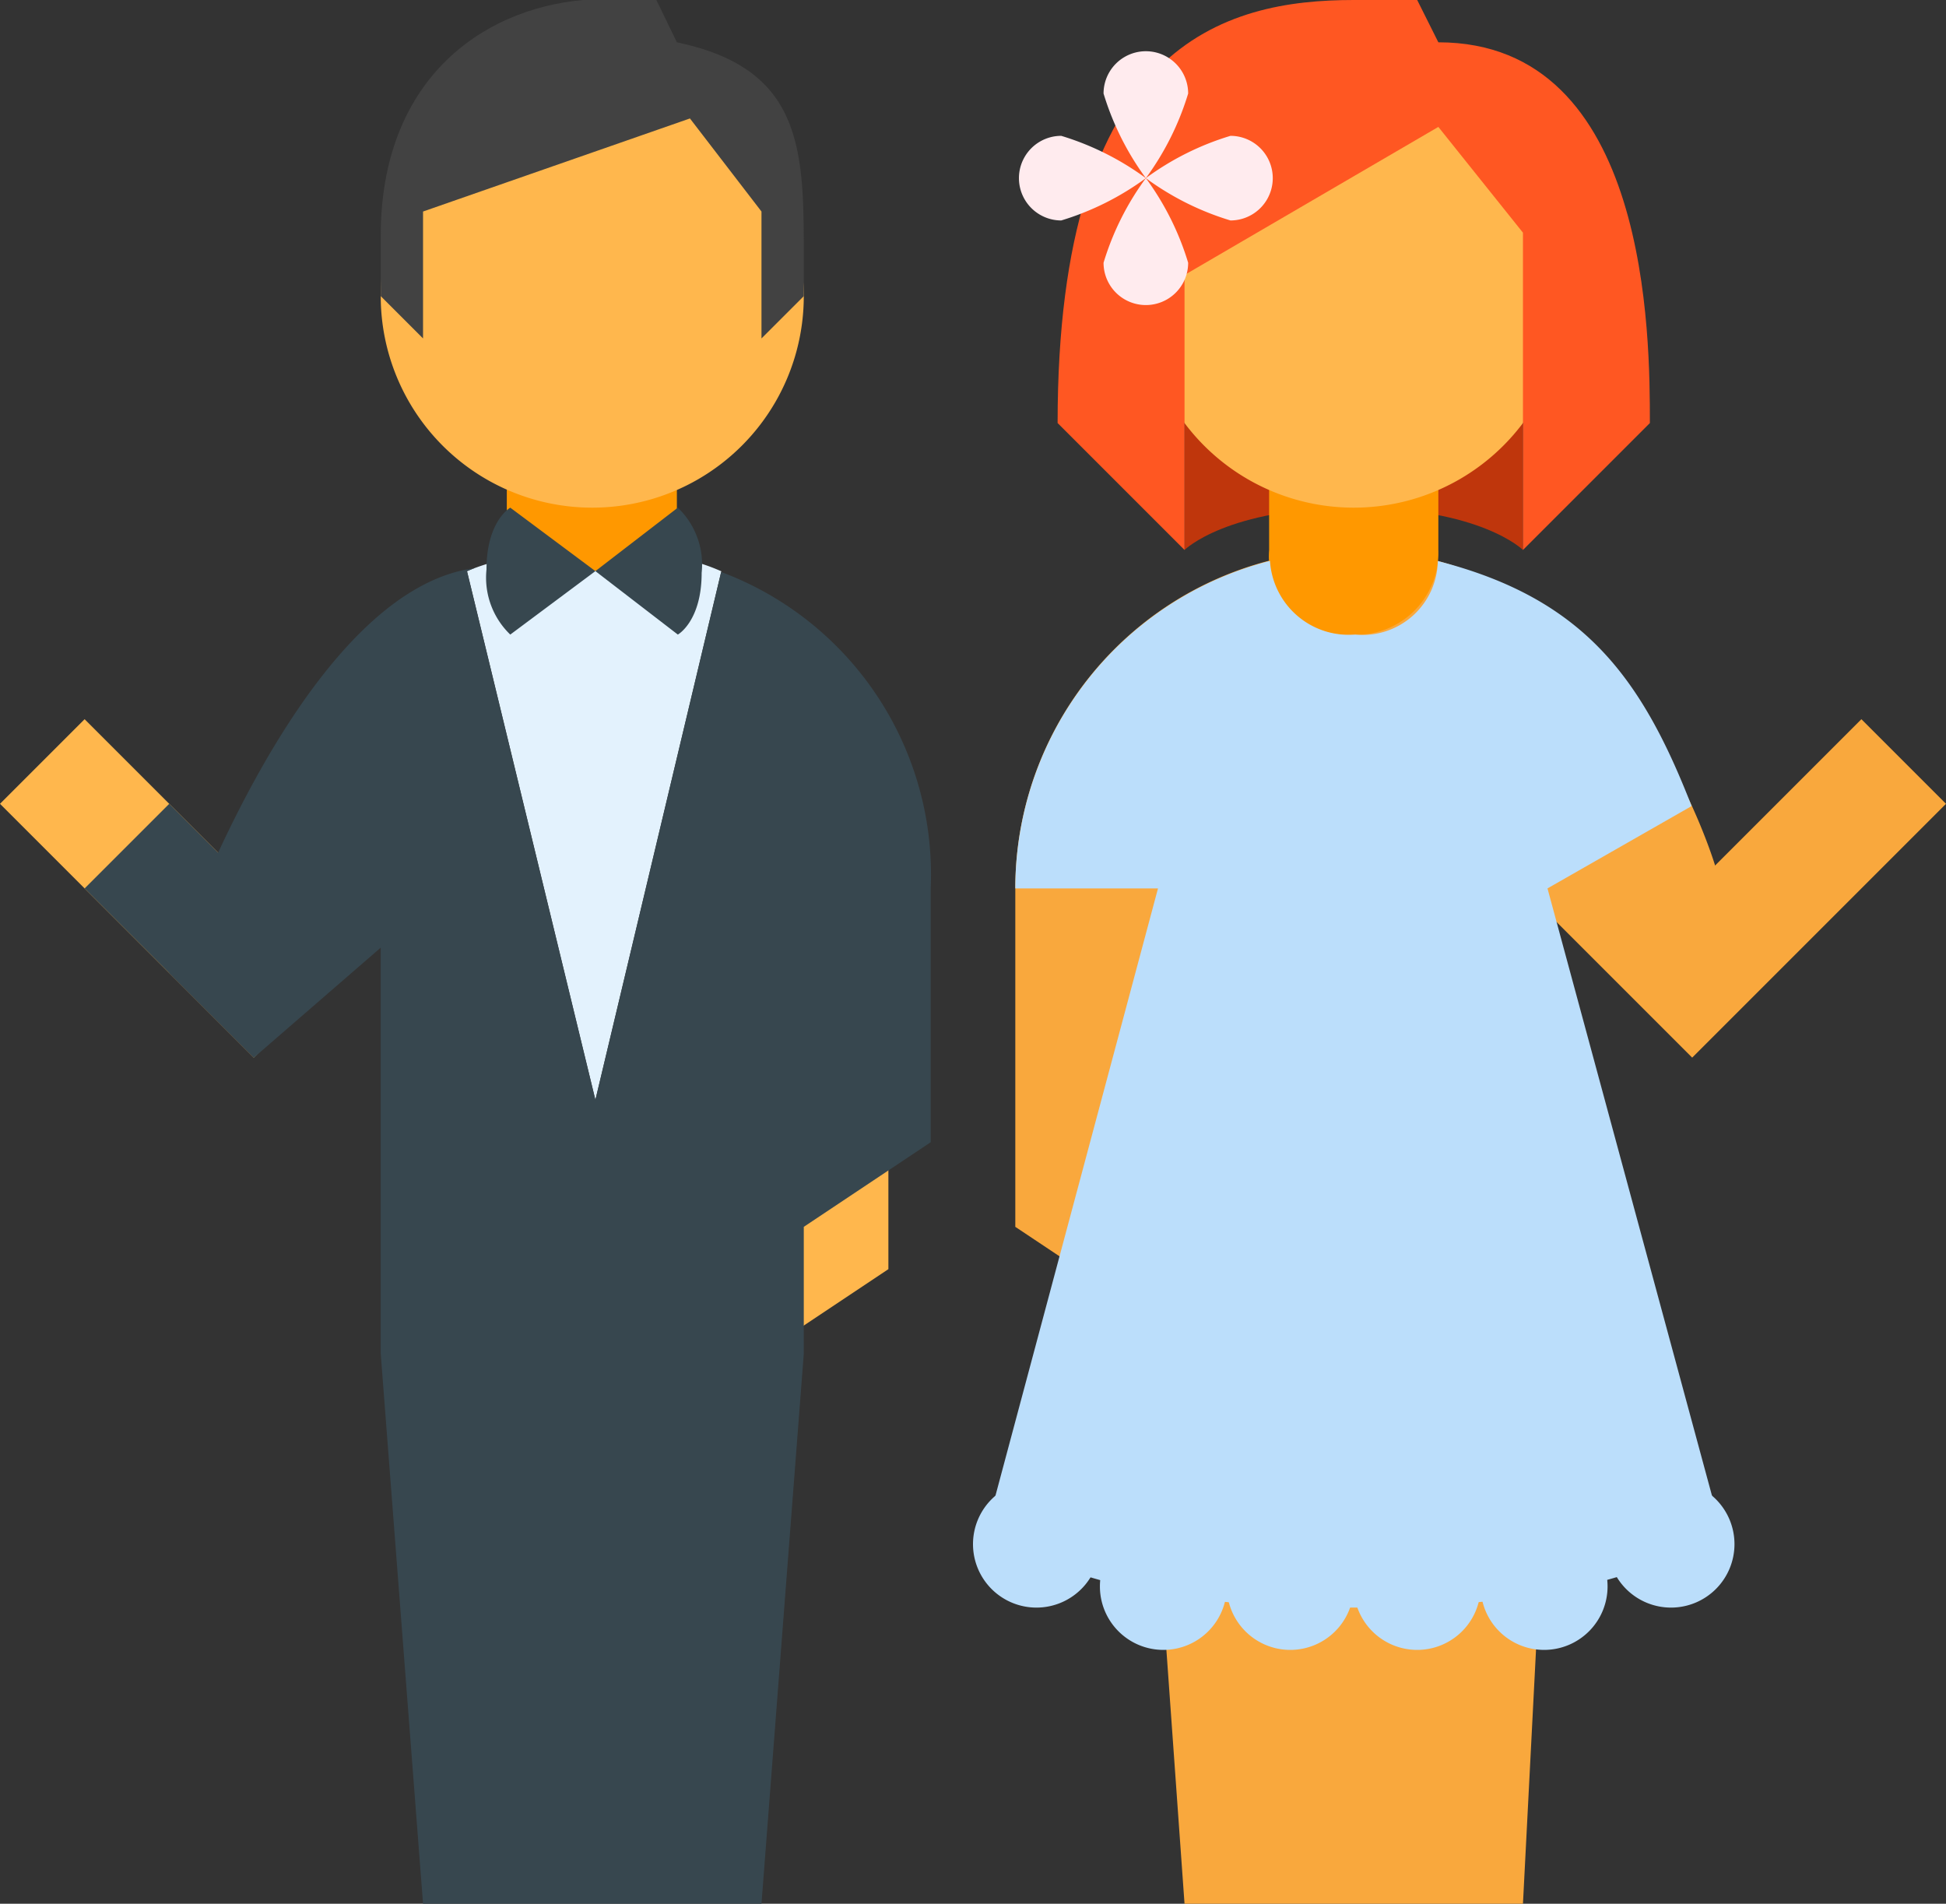 <?xml version="1.0" encoding="UTF-8"?> <svg xmlns="http://www.w3.org/2000/svg" viewBox="0 0 46 45"><rect x="0" y="0" width="46" height="45" fill="#333333" stroke="none"/> <g data-name="Слой 2"> <path fill="#ff9800" d="M16,10.246H11.98v3l2.012.254L16,13.246Z"></path> <path fill="#ffb74d" d="M0,19l2-2,6,6L6,25Z"></path> <path fill="#ffb74d" d="M18,32l3-2V26H18Z"></path> <path fill="#ffb74d" d="M14,12a5,5,0,1,1,5-5,5,5,0,0,1-5,5"></path> <path fill="#424242" d="M13.781,0C11.344.219,9,1.93,9,5.574V7l1,1V5l6.309-2.2L18,5V8l1-1V5.8c0-2.414-.137-4.2-3-4.8l-.484-1Z"></path> <path fill="#bf360c" d="M36,13s-1-1-4-1-4,1-4,1V4h8Z"></path> <path fill="#f9a83d" d="M46,19l-2-2-4,4H36l4,4Z"></path> <path fill="#f9a83d" d="M40.57,20.55l-.863,1.237-3.543-.63L36,22l1,3.563L36,45H28L27,31l-3-2V21a8,8,0,0,1,8-8C38.425,13,40.57,20.55,40.57,20.55Z"></path> <path fill="#ff9800" d="M34,10H30v3a1.849,1.849,0,0,0,1.961,2A1.936,1.936,0,0,0,34,13Z"></path> <path fill="#ffb74d" d="M32,12a5,5,0,1,1,5-5,5,5,0,0,1-5,5"></path> <path fill="#ff5722" d="M32,0c-3.039,0-7,1-7,10l3,3V6.5L34,3l2,2.5V13l3-3c0-2.012,0-9-5-9l-.5-1Z"></path> <path fill="#ffebee" d="M28.086,2.211a6.628,6.628,0,0,1-1,2,6.628,6.628,0,0,1-1-2,1,1,0,1,1,2,0Z"></path> <path fill="#ffebee" d="M26.086,6.211a6.578,6.578,0,0,1,1-2,6.578,6.578,0,0,1,1,2,1,1,0,0,1-2,0Z"></path> <path fill="#ffebee" d="M25.086,3.211a6.628,6.628,0,0,1,2,1,6.628,6.628,0,0,1-2,1,1,1,0,1,1,0-2Z"></path> <path fill="#ffebee" d="M29.086,5.211a6.578,6.578,0,0,1-2-1,6.578,6.578,0,0,1,2-1,1,1,0,0,1,0,2Z"></path> <path fill="#e3f2fd" d="M12,13.207v.039l2.008.254,2.012-.254v-.062a4.607,4.607,0,0,1,1.031.32L14.074,26,11.039,13.5A5.108,5.108,0,0,1,12,13.207Z"></path> <path fill="#37474f" d="M11.215,13.43c-.113.043-.176.074-.176.074L14.074,26,17.047,13.52A7.635,7.635,0,0,1,22,21v6l-3,2v3L18,45H10L9,32V22.4L6,25,4,23S7,14,11.215,13.43Z"></path> <path fill="#37474f" d="M16.023,12l-1.949,1.5L16.023,15s.563-.313.563-1.461A1.863,1.863,0,0,0,16.023,12Z"></path> <path fill="#37474f" d="M12.062,15l2.012-1.5L12.062,12s-.562.313-.562,1.461A1.865,1.865,0,0,0,12.062,15Z"></path> <path fill="#bbdefb" d="M35,37.5A1.5,1.5,0,1,0,36.5,36,1.5,1.5,0,0,0,35,37.5Z"></path> <path fill="#bbdefb" d="M38,36.5A1.5,1.5,0,1,0,39.5,35,1.5,1.5,0,0,0,38,36.5Z"></path> <path fill="#bbdefb" d="M32,37.5A1.5,1.5,0,1,0,33.5,36,1.5,1.5,0,0,0,32,37.5Z"></path> <path fill="#bbdefb" d="M29,37.5A1.5,1.5,0,1,0,30.5,36,1.5,1.5,0,0,0,29,37.5Z"></path> <path fill="#bbdefb" d="M26,37.5A1.5,1.5,0,1,0,27.5,36,1.5,1.5,0,0,0,26,37.5Z"></path> <path fill="#bbdefb" d="M23,36.5A1.5,1.5,0,1,0,24.5,35,1.5,1.5,0,0,0,23,36.5Z"></path> <path fill="#bbdefb" d="M27.373,21H24a8,8,0,0,1,6.02-7.742A1.867,1.867,0,0,0,32.037,15a1.778,1.778,0,0,0,1.95-1.738c3.453.883,4.821,2.763,6,5.792L36.58,21l4.063,15s-1.41,2-8.66,2-8.625-2-8.625-2Z"></path> <rect width="2.828" height="5.657" x="3.586" y="19.172" fill="#37474f" transform="rotate(-45 5 22)"></rect> </g> </svg> 